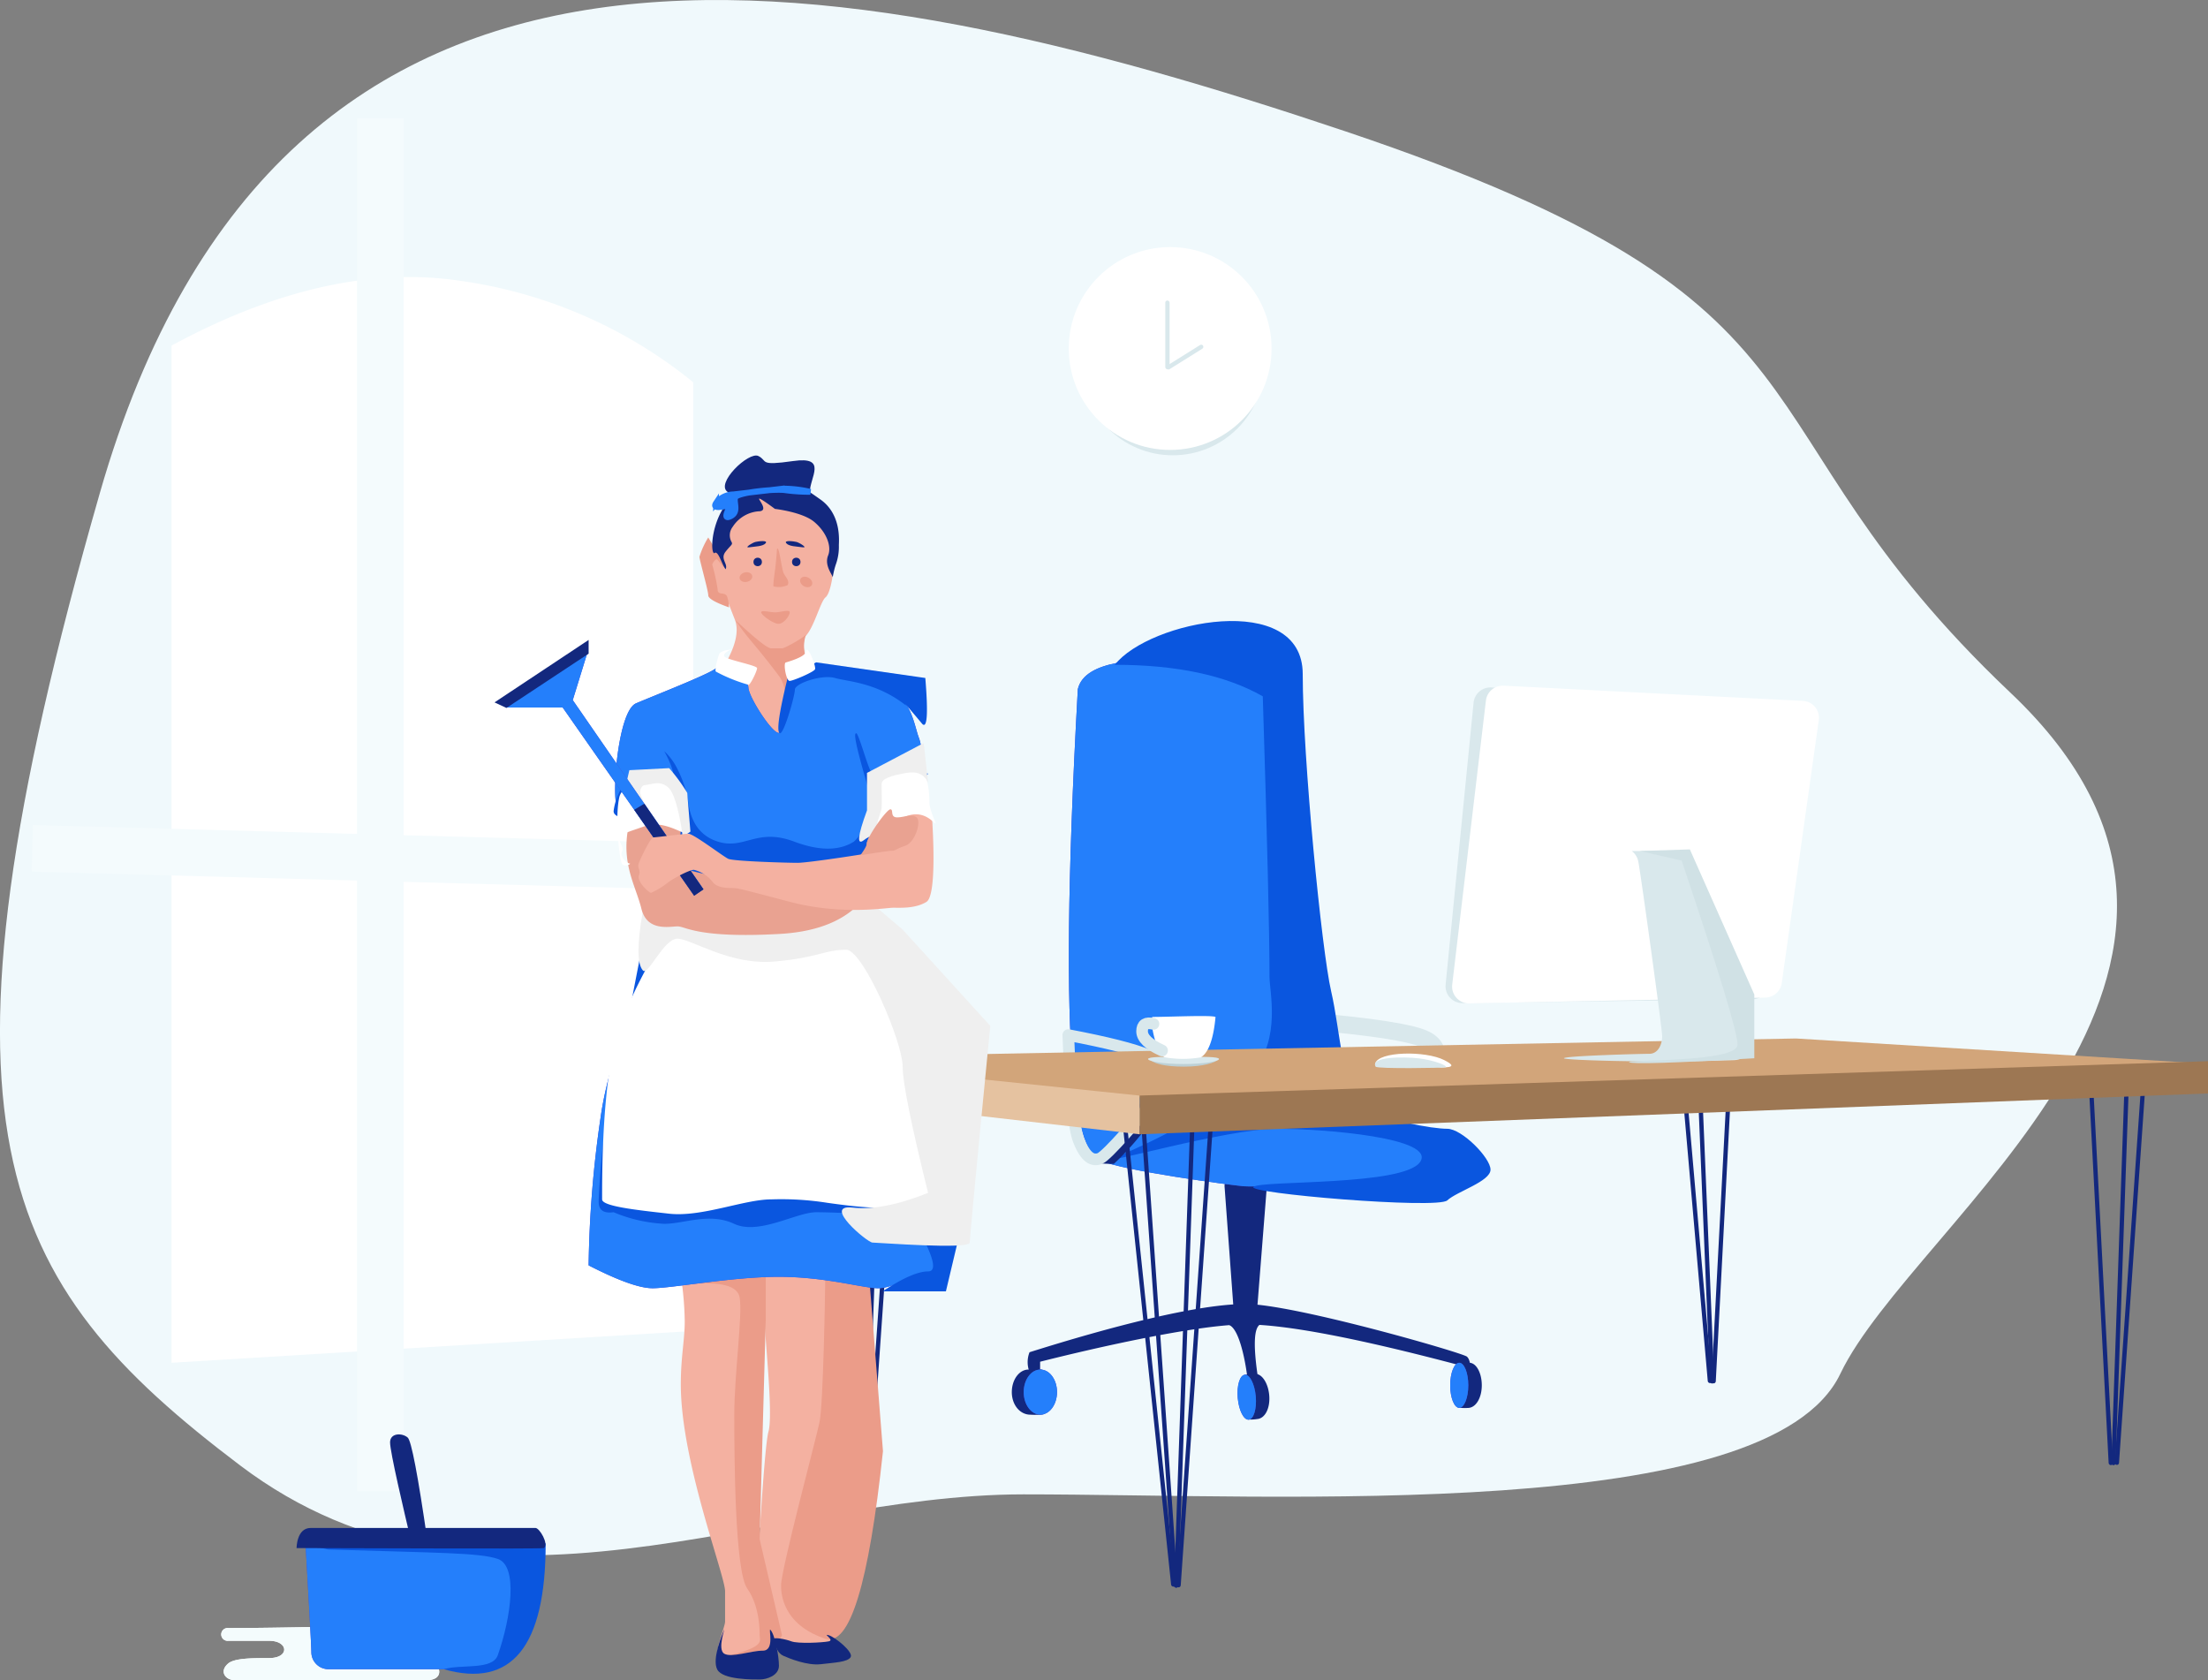 <svg xmlns="http://www.w3.org/2000/svg" width="379.031" height="288.413" viewBox="0 0 379.031 288.413">
  <rect x="0" y="0" width="379.031" height="288.413" fill="#808080" stroke="none"/>
  <g id="Illustratioon-Office-1" transform="translate(-0.451 -0.541)">
    <path id="Path_77" data-name="Path 77" d="M231.5,23.115c88.92,29.9,64.283,49.187,114.1,96.358s-16.746,90.731-29.234,116.87c-12.315,25.777-95.949,20.7-140.21,20.7s-92.753,26.575-134.48-4.964-55.4-57.636-24.09-166.9S142.579-6.786,231.5,23.115Z" transform="translate(0 0)" fill="#f0f9fc" fill-rule="evenodd"/>
    <path id="Path_78" data-name="Path 78" d="M13.176,45.336q26.982-14.6,49.782-11.091a81.084,81.084,0,0,1,39.775,17.378V214.465l-89.557,5.462V45.336Z" transform="translate(16.715 14.528)" fill="#fff" fill-rule="evenodd"/>
    <path id="Path_79" data-name="Path 79" d="M67.833,28.537V264.191M8.088,153.84l147.625,4.06" transform="translate(-2.098 -7.689)" fill="none" stroke="#f4fbfd" stroke-width="8" fill-rule="evenodd"/>
    <path id="Path_80" data-name="Path 80" d="M291.7,279.172h4.367a1.451,1.451,0,0,1,1.446,1.565l-1.732,21.925A1.451,1.451,0,0,1,294.336,304h-1.021a1.451,1.451,0,0,1-1.447-1.344l-1.612-21.926a1.451,1.451,0,0,1,1.446-1.557Z" transform="translate(-79.594 -76.526)" fill="#13287e" fill-rule="evenodd"/>
    <path id="Path_81" data-name="Path 81" d="M243.978,320.8a4.642,4.642,0,0,1,0-3.4c13.925-4.387,28.853-8.278,37.078-8.278s37.221,8.359,38,9.028q.78.668.595,3.386h-1.685v-1.864q-26.538-7.042-36.912-7.042c-10.372,0-35.257,6.4-35.257,6.4V320.8Z" transform="translate(-66.796 -84.752)" fill="#13287e" fill-rule="evenodd"/>
    <path id="Path_82" data-name="Path 82" d="M277.382,313.255c2.036,1.166,3.089,9,3.089,10.487v2.112h1.937v-2.112q-1.72-10.243.334-10.746t-2.731-2.27q-4.664,1.363-2.629,2.529Zm-34.263,15.307a11.78,11.78,0,0,0,2.258-.078c.215-.041.251-2.138.251-3.8,0-2.394.028-3.87-.76-3.87h-2.1c-1.579,0-2.859,1.732-2.859,3.87S241.257,328.562,243.118,328.562Z" transform="translate(-65.768 -85.193)" fill="#13287e" fill-rule="evenodd"/>
    <g id="Group_27" data-name="Group 27" transform="translate(176.183 235.619)">
      <ellipse id="Ellipse_6" data-name="Ellipse 6" cx="2.859" cy="3.87" rx="2.859" ry="3.87" transform="translate(0 0)" fill="#4743ce"/>
      <ellipse id="Ellipse_7" data-name="Ellipse 7" cx="2.859" cy="3.87" rx="2.859" ry="3.87" transform="translate(0 0)" fill="#247ffb"/>
    </g>
    <path id="Path_83" data-name="Path 83" d="M297.1,333.4a6.614,6.614,0,0,1-1.686.07,18.053,18.053,0,0,1-.519-3.773c-.209-2.383-.358-3.853.228-3.9l1.56-.137c1.175-.1,2.278,1.54,2.464,3.669s-.664,3.954-2.048,4.075Z" transform="translate(-80.817 -89.291)" fill="#13287e" fill-rule="evenodd"/>
    <g id="Group_28" data-name="Group 28" transform="translate(216.356 244.087) rotate(175)">
      <ellipse id="Ellipse_8" data-name="Ellipse 8" cx="1.552" cy="3.87" rx="1.552" ry="3.87" transform="translate(0 0)" fill="#4743ce"/>
      <ellipse id="Ellipse_9" data-name="Ellipse 9" cx="1.552" cy="3.87" rx="1.552" ry="3.87" transform="translate(0 0)" fill="#247ffb"/>
    </g>
    <path id="Path_84" data-name="Path 84" d="M347.122,330.776a6.584,6.584,0,0,1-1.686-.077,18.092,18.092,0,0,1-.188-3.8c0-2.393-.021-3.87.568-3.87h1.567c1.179,0,2.135,1.733,2.135,3.87s-1.006,3.881-2.4,3.881Z" transform="translate(-94.699 -88.571)" fill="#13287e" fill-rule="evenodd"/>
    <g id="Group_29" data-name="Group 29" transform="translate(252.502 242.195) rotate(180)">
      <ellipse id="Ellipse_10" data-name="Ellipse 10" cx="1.552" cy="3.87" rx="1.552" ry="3.87" transform="translate(0 0)" fill="#4743ce"/>
      <ellipse id="Ellipse_11" data-name="Ellipse 11" cx="1.552" cy="3.87" rx="1.552" ry="3.87" transform="translate(0 0)" fill="#247ffb"/>
    </g>
    <path id="Path_85" data-name="Path 85" d="M323.838,263.122q-3.406,1.955,4.427,0a38.8,38.8,0,0,0,7.459-9.168c2.688-4.735.952-6.869,0-7.439a12.425,12.425,0,0,0-2.29-1.036q3.222,2.534,1.338,6.009c-1.884,3.474-7.528,9.678-10.933,11.634Z" transform="translate(-88.535 -67.272)" fill="#13287e" fill-rule="evenodd"/>
    <path id="Path_86" data-name="Path 86" d="M311.04,242.27q1.512,18.039,2.841,19.217c1.328,1.179,5.418,1.1,6.379.651s7.358-5.409,9.764-8.706,3.791-6.688,0-8.253Q326.233,243.617,311.04,242.27Z" transform="translate(-85.304 -66.391)" fill="none" stroke="#d9e8ec" stroke-linecap="round" stroke-linejoin="round" stroke-width="3" fill-rule="evenodd"/>
    <g id="Group_30" data-name="Group 30" transform="translate(183.935 107.138)">
      <path id="Path_87" data-name="Path 87" d="M1.668,5.305C2.886.13,12.773.13,19.55.13S37.011,3.845,37.011,5.3c0,4.3,6.572,70.638,7.923,73.242s22.648,3.333,24.839,7.621-37.663,4.649-39.68,4.469S9.2,87.971,5.436,86.169-2.049,72.477,1.668,5.3Z" transform="translate(-0.129 6.386)" fill="#4743ce"/>
      <path id="Path_88" data-name="Path 88" d="M1.668,5.305C2.886.13,12.773.13,19.55.13S37.011,3.845,37.011,5.3c0,4.3,6.572,70.638,7.923,73.242s22.648,3.333,24.839,7.621-37.663,4.649-39.68,4.469S9.2,87.971,5.436,86.169-2.049,72.477,1.668,5.3Z" transform="translate(-0.129 6.386)" fill="#247ffb"/>
      <path id="Path_89" data-name="Path 89" d="M36.291,4.07Q37.444,41.1,37.443,52.2c0,2.572,1.966,10.532-2.746,16.106-6.905,8.17-21.937,14.08-23.812,14.976C7.732,84.789,30.1,78.3,38.63,78.3s27.5,1.594,24.662,5.708S36.27,87.134,34.7,88.252s31.594,3.883,33.26,2.339,7.423-3.248,7.423-5.278S70.474,78.3,67.957,78.3s-11.017-1.388-14.535-4.063-3.791-12.625-5.4-19.555S43.147,14.732,43.147.264,16.761-8.9,10.886-1.341Q26.776-1.341,36.291,4.07Z" transform="translate(-3.001 8.854)" fill="#0a56df" fill-rule="evenodd"/>
    </g>
    <path id="Path_90" data-name="Path 90" d="M259.874,267.56q-2.3,1.207,2.838,1.206a47.2,47.2,0,0,0,8.246-10.207c2.611-4.675.925-7.206,0-7.769a11.656,11.656,0,0,0-2.316-1.031q3.682,2.883,1.852,6.316C268.664,259.5,262.171,266.353,259.874,267.56Z" transform="translate(-71.056 -68.448)" fill="#13287e" fill-rule="evenodd"/>
    <path id="Path_91" data-name="Path 91" d="M253.281,245.48q.548,14.93,1.768,18.042c1.221,3.112,2.452,3.6,3.652,3.149s7.068-7.242,9.1-9.916,2.948-6.238-.805-7.81q-3.754-1.572-13.719-3.466Z" transform="translate(-69.44 -67.272)" fill="none" stroke="#d9e8ec" stroke-linecap="round" stroke-linejoin="round" stroke-width="2" fill-rule="evenodd"/>
    <g id="Group_35" data-name="Group 35" transform="translate(131.841 178.793)">
      <g id="Group_31" data-name="Group 31" transform="translate(60.967 10.92)">
        <rect id="Rectangle_18" data-name="Rectangle 18" width="0.738" height="83.408" rx="0.369" transform="translate(0 0.254) rotate(-6)" fill="#13287e"/>
        <rect id="Rectangle_19" data-name="Rectangle 19" width="0.738" height="83.408" rx="0.369" transform="translate(3.294 0.115) rotate(-4)" fill="#13287e"/>
        <rect id="Rectangle_20" data-name="Rectangle 20" width="0.738" height="83.408" rx="0.369" transform="translate(15.386 0.063) rotate(4)" fill="#13287e"/>
        <rect id="Rectangle_21" data-name="Rectangle 21" width="0.738" height="83.408" rx="0.369" transform="translate(12.086 0) rotate(2)" fill="#13287e"/>
      </g>
      <g id="Group_32" data-name="Group 32" transform="translate(227.032 5.002)">
        <rect id="Rectangle_22" data-name="Rectangle 22" width="0.738" height="68.276" rx="0.369" transform="translate(0 0.066) rotate(-3)" fill="#13287e"/>
        <rect id="Rectangle_23" data-name="Rectangle 23" width="0.738" height="68.276" rx="0.369" transform="translate(9.335 0.057) rotate(4)" fill="#13287e"/>
        <rect id="Rectangle_24" data-name="Rectangle 24" width="0.738" height="68.276" rx="0.369" transform="translate(6.383 0) rotate(2)" fill="#13287e"/>
      </g>
      <g id="Group_33" data-name="Group 33" transform="translate(157.073 5)">
        <rect id="Rectangle_25" data-name="Rectangle 25" width="0.738" height="54.252" rx="0.369" transform="translate(0 0.138) rotate(-5)" fill="#13287e"/>
        <rect id="Rectangle_26" data-name="Rectangle 26" width="0.738" height="54.252" rx="0.369" transform="translate(8.155 0.002) rotate(3)" fill="#13287e"/>
        <path id="Path_92" data-name="Path 92" d="M4.588.507a.372.372,0,0,1,.384.355L7.2,54.344a.366.366,0,0,1-.353.382.371.371,0,0,1-.384-.355L4.235.888A.366.366,0,0,1,4.588.506Z" transform="translate(-1.384 -0.506)" fill="#13287e" fill-rule="evenodd"/>
      </g>
      <g id="Group_34" data-name="Group 34" transform="translate(10.232 3.627)">
        <rect id="Rectangle_27" data-name="Rectangle 27" width="0.738" height="70.122" rx="0.369" transform="translate(0 0.064) rotate(-5)" fill="#13287e"/>
        <rect id="Rectangle_28" data-name="Rectangle 28" width="0.738" height="70.122" rx="0.369" transform="translate(3.676 0.302) rotate(-2)" fill="#13287e"/>
        <rect id="Rectangle_29" data-name="Rectangle 29" width="0.738" height="70.122" rx="0.369" transform="translate(12.144 0.328) rotate(4)" fill="#13287e"/>
        <rect id="Rectangle_30" data-name="Rectangle 30" width="0.738" height="70.122" rx="0.369" transform="translate(9.076 0.276) rotate(2)" fill="#13287e"/>
      </g>
      <path id="Path_93" data-name="Path 93" d="M181.82,249.674l64.555,6.768,182.633-5.828-70.453-4.326Z" transform="translate(-181.654 -246.288)" fill="#d2a57a" fill-rule="evenodd"/>
      <path id="Path_94" data-name="Path 94" d="M270.123,257.562l183.424-5.9v5.536l-183.424,7.012Z" transform="translate(-205.906 -247.763)" fill="#9d7753" fill-rule="evenodd"/>
      <path id="Path_95" data-name="Path 95" d="M181.591,250.64l64.217,6.643v6.643l-64.217-7.381Z" transform="translate(-181.591 -247.483)" fill="#e5c2a0" fill-rule="evenodd"/>
    </g>
    <g id="Group_37" data-name="Group 37" transform="translate(248.592 118.236)">
      <path id="Path_96" data-name="Path 96" d="M350.4,163.223l51.334,2.609a2.9,2.9,0,0,1,2.726,3.3l-6.353,45.1a2.9,2.9,0,0,1-2.834,2.5l-49.778.671a2.9,2.9,0,0,1-2.926-3.187l4.8-48.382a2.9,2.9,0,0,1,3.034-2.611Z" transform="translate(-342.551 -162.916)" fill="#d9e8ec" fill-rule="evenodd"/>
      <path id="Path_97" data-name="Path 97" d="M352.94,162.8l51.387,2.611a2.9,2.9,0,0,1,2.726,3.3L400.7,213.838a2.9,2.9,0,0,1-2.816,2.5l-50.817,1a2.9,2.9,0,0,1-2.938-3.243l5.784-48.733a2.9,2.9,0,0,1,3.028-2.556Z" transform="translate(-342.978 -162.801)" fill="#fff" fill-rule="evenodd"/>
      <g id="Group_36" data-name="Group 36" transform="translate(20.333 28.103)">
        <path id="Path_98" data-name="Path 98" d="M11.868.132A2.979,2.979,0,0,1,13.011,2.09c.307,1.4,4.073,28.479,4.073,29.848s-.683,3-2.2,3S.225,35.3.225,35.707c0,.332,15.653.82,28.941.332,3.277,0,2.967-3.065,2.254-4.9S22.7,3.109,22.114,2.09,21.309.132,20.7.132H11.868Z" transform="translate(-0.225 0.145)" fill="#d9e8ec"/>
        <path id="Path_99" data-name="Path 99" d="M17.445.021,26.064-.25,37.127,24.656V35.6q-20.643,1.225-21.495.667c-.729-.479,18.618.1,18.618-3q0-3.1-9.6-31.6Z" transform="translate(-4.451 0.25)" fill="#d0e1e5" fill-rule="evenodd"/>
      </g>
    </g>
    <g id="Group_38" data-name="Group 38" transform="translate(236.483 181.381)">
      <path id="Path_100" data-name="Path 100" d="M325.908,251.568c.557-2.106,8.655-2.233,11.868-.582,1.475.757,1.934,1.257-.531,1.257-.265,0-7.065-.909-8.1-.909S325.855,251.733,325.908,251.568Z" transform="translate(-325.87 -249.855)" fill="#fff" fill-rule="evenodd"/>
      <path id="Path_101" data-name="Path 101" d="M325.976,252.366c.384.392,11.59.207,11.992.109.468-.292-1.955-1.216-4.549-1.538s-8.475-.31-7.442,1.429Z" transform="translate(-325.856 -250.107)" fill="#d9e8ec" fill-rule="evenodd"/>
    </g>
    <g id="Group_39" data-name="Group 39" transform="translate(196.505 174.942)">
      <path id="Path_102" data-name="Path 102" d="M278.537,252.446c3.363,0,5.381-.714,5.767-1.174s-2.482.212-5.845.212-6.043-.413-5.452,0S275.174,252.446,278.537,252.446Z" transform="translate(-271.34 -243.761)" fill="#bdd0d5" fill-rule="evenodd"/>
      <path id="Path_103" data-name="Path 103" d="M278.248,251.863c3.363,0,6.089-.455,6.089-.863s-2.727-.392-6.089-.392-6.089-.015-6.089.392S274.885,251.863,278.248,251.863Z" transform="translate(-271.13 -243.623)" fill="#d9e8ec" fill-rule="evenodd"/>
      <path id="Path_104" data-name="Path 104" d="M273.128,241.132c-.481,1.09.8,6.469,2.137,6.926a17.989,17.989,0,0,0,6.223,0c.286-.255,1.946-1,2.484-6.927-.8-.344-7.931,0-10.844,0Z" transform="translate(-271.367 -240.978)" fill="#fff" fill-rule="evenodd"/>
      <path id="Path_105" data-name="Path 105" d="M272.691,242.8q-1.952-.474-1.951,1.268t3.427,3.3" transform="translate(-270.74 -241.452)" fill="none" stroke="#d9e8ec" stroke-linecap="round" stroke-linejoin="round" stroke-width="2" fill-rule="evenodd"/>
    </g>
    <g id="Group_51" data-name="Group 51" transform="translate(38.431 78.732)">
      <g id="Group_48" data-name="Group 48" transform="translate(46.912 0)">
        <g id="Group_40" data-name="Group 40" transform="translate(44.691 133.51)">
          <path id="Path_106" data-name="Path 106" d="M1.947,14.168c0,2.637,1.425,15.444.6,18.377S.42,60.767.247,62.527.5,67.233,2.4,67.994a24.846,24.846,0,0,0,7.592,1.088c2.175,0,3.873.556,3.873-.532s-8.018-3.038-8.018-8.057,6.743-24.526,7.412-28.8q.669-4.277,1.919-29.783-11.6-3.234-12.622,0c-1.019,3.234-.6,9.624-.6,12.261Z" transform="translate(-0.213 1.487)" fill="#f4b1a1"/>
          <path id="Path_107" data-name="Path 107" d="M7.715,4.24q6.278-.687,6.279,1.184c0,1.871-.328,21.737-.979,24.813S6.409,55.568,6.409,58.3s1.306,7.054,7.584,9.118q6.278,2.063,9.911-32.184L21.547,5.424,13.993-2.16,7.715,4.24Z" transform="translate(-1.914 2.16)" fill="#eb9c89" fill-rule="evenodd"/>
        </g>
        <g id="Group_41" data-name="Group 41" transform="translate(31.148 136.729)">
          <path id="Path_108" data-name="Path 108" d="M6.551,68.342c0-2.125,1.42-5.259,1.42-6.127V57.046c0-2.8-7.6-22.191-7.6-35.532,0-4.746.672-7.57.672-10.816a55.209,55.209,0,0,0-.672-7.83L14.021.22l-.533,4.848a31.271,31.271,0,0,1-.914,9.053c-.989,3.293-.912,37.73,0,40.127S15.56,62.411,15.56,64.7c0,.271,1.876,3.638.522,3.638-1.535,0-5.713,1.145-6.744,1.145s-2.788.981-2.788-1.145Z" transform="translate(0.459 1.184)" fill="#f4b1a1"/>
          <path id="Path_109" data-name="Path 109" d="M1.586,3.8q8.048-.757,8.571,2.282c.523,3.039-.92,13.148-.92,20.132S9.316,53,11.453,56.019s2.138,7.149,2.138,8.043,1.05,1.932-5.265,3.45q-6.314,1.519,6.314,1.563l2.787-5.014L13.591,47.569,14.64,9.9V-1.716L-.774-.286Z" transform="translate(0.774 1.716)" fill="#eb9c89" fill-rule="evenodd"/>
        </g>
        <path id="Path_110" data-name="Path 110" d="M54.577,278.151c-.369.829-2.127,5.05-1.187,6.84s6.16,1.707,7.326,1.707,3.262-.674,3.262-2.36-.689-5.379-1.483-6.187c-.324-.133.794,3.6-1.278,3.6s-5.411,1.266-6.641.514.247-4.675,0-4.119Z" transform="translate(-15.155 -76.612)" fill="#13287e" fill-rule="evenodd"/>
        <path id="Path_111" data-name="Path 111" d="M66.833,280.053c.336,1.435.695,2.508,1.678,2.938s4.035,1.716,6.439,1.438,4.613-.367,5.11-1.219-2.623-3.409-3.775-3.754,1.1.83,0,1.055-5.272.425-6.4,0S67.076,279.834,66.833,280.053Z" transform="translate(-18.922 -76.968)" fill="#13287e" fill-rule="evenodd"/>
        <g id="Group_42" data-name="Group 42" transform="translate(35.174 6.152)">
          <path id="Path_112" data-name="Path 112" d="M9.054,42.567,2.8,30.214q3-5.048,1.842-7.989c-1.159-2.94-1.2-3.2-1.519-3.781s-1.533.471-1.874-1.892S-.421,12.609.732,11.335,2.516,7.439,3.119,6.3,6.593.245,9.81.245s8.073,1.317,9.5,3.412,2.235,3.065,2.235,5.874v3.953c0,.855-.45,4.242-1.332,4.96S18.2,23.8,16.708,25.165a4.8,4.8,0,0,0,0,2.972q2.706,5.8,1.7,8.528c-1.01,2.726-3.75,9.079-5.595,8.69a7.03,7.03,0,0,1-3.756-2.788Z" transform="translate(1.426 -0.245)" fill="#f4b1a1"/>
          <path id="Path_113" data-name="Path 113" d="M2.251,16.292C2.045,16.444,1.133,14.9.887,14.9s-.749.659-.749.944a32.17,32.17,0,0,1,.921,4.222c0,1.172,1.343.273,1.657,1.331A5.6,5.6,0,0,1,3,23.147Q-.552,21.89-.552,21.084c0-.807-1.516-6.117-1.516-6.608A14.176,14.176,0,0,1-.552,11.15q3.009,4.99,2.8,5.142Z" transform="translate(2.068 -3.24)" fill="#eb9c89" fill-rule="evenodd"/>
        </g>
        <circle id="Ellipse_12" data-name="Ellipse 12" cx="0.725" cy="0.725" r="0.725" transform="translate(51.071 17.54)" fill="#13287e"/>
        <circle id="Ellipse_13" data-name="Ellipse 13" cx="0.725" cy="0.725" r="0.725" transform="translate(44.45 17.54)" fill="#13287e"/>
        <path id="Path_114" data-name="Path 114" d="M67.3,20.931c.468.561,1.8.551,2.8.7s-.556-.8-1.05-.92-2.214-.337-1.747.223Zm-3.543,0c-.467.561-1.8.551-2.8.7s.556-.8,1.05-.92,2.214-.337,1.747.223Z" transform="translate(-17.219 -5.881)" fill="#13287e" fill-rule="evenodd"/>
        <ellipse id="Ellipse_14" data-name="Ellipse 14" cx="1.103" cy="0.828" rx="1.103" ry="0.828" transform="matrix(0.875, 0.485, -0.485, 0.875, 52.938, 20.44)" fill="#eb9c89"/>
        <ellipse id="Ellipse_15" data-name="Ellipse 15" cx="1.103" cy="0.828" rx="1.103" ry="0.828" transform="matrix(0.978, -0.208, 0.208, 0.978, 41.906, 20.291)" fill="#eb9c89"/>
        <path id="Path_115" data-name="Path 115" d="M65.172,39.3c.914,0,1.927-1.4,1.927-1.966s-1.6,0-2.517,0-2.379-.457-2.379,0,2.056,1.966,2.97,1.966ZM57.74,38.62q5.208,4.885,6.163,4.885H65.83c.423,0,4.093-2.055,4.093-2.442a6.133,6.133,0,0,0,0,4.18c.762,2.27-.762,10.755-1.045,11.157s-4.435,4.673-4.016,2.943,2.883-7.784.374-11.116-4.084-5.143-5.21-6.512q-1.217-1.491-2.286-3.1Z" transform="translate(-16.425 -10.417)" fill="#eb9c89" fill-rule="evenodd"/>
        <g id="Group_43" data-name="Group 43" transform="translate(16.154 35.499)">
          <path id="Path_116" data-name="Path 116" d="M.232,102.853q7.649,3.922,10.979,3.922c3.331,0,13.641-1.961,21.657-1.961s14.5,1.961,17.048,1.961,4.966-1.961,7.326-1.961a2.873,2.873,0,0,0,3.04-1.961q-5.91-31.1-5.91-35.845T46.822,45.545q-2.483-7.035-1.241-8.69c1.241-1.655,2.527-6.836,3.322-9.1A15.458,15.458,0,0,0,49.916,21.7c0-2.482-.4-3.052,1.459-3.052s6.715.727,6.715.727-.574-5.6-1.173-7.1S55.749,6.767,53.4,5.133,39.685.209,38.87.209A9.58,9.58,0,0,0,34.654,2.3c.34,1.546-.563,9.16-1.787,9.16S27.651,5.18,27.651,3.634,22.195-.459,22.195.209,11.8,4.918,8.373,6.382s-4.4,18.956-2.924,17.955,8.924-3.82,9.608-3.207,1.2,4.961,1.24,6.621-.167,14.906-1.644,17.164S4.287,62.88,2.259,77.654A189.839,189.839,0,0,0,.232,102.853Z" transform="translate(-0.232 0.654)" fill="#4743ce"/>
          <path id="Path_117" data-name="Path 117" d="M.232,102.853q7.649,3.922,10.979,3.922c3.331,0,13.641-1.961,21.657-1.961s14.5,1.961,17.048,1.961,4.966-1.961,7.326-1.961a2.873,2.873,0,0,0,3.04-1.961q-5.91-31.1-5.91-35.845T46.822,45.545q-2.483-7.035-1.241-8.69c1.241-1.655,2.527-6.836,3.322-9.1A15.458,15.458,0,0,0,49.916,21.7c0-2.482-.4-3.052,1.459-3.052s6.715.727,6.715.727-.574-5.6-1.173-7.1S55.749,6.767,53.4,5.133,39.685.209,38.87.209A9.58,9.58,0,0,0,34.654,2.3c.34,1.546-.563,9.16-1.787,9.16S27.651,5.18,27.651,3.634,22.195-.459,22.195.209,11.8,4.918,8.373,6.382s-4.4,18.956-2.924,17.955,8.924-3.82,9.608-3.207,1.2,4.961,1.24,6.621-.167,14.906-1.644,17.164S4.287,62.88,2.259,77.654A189.839,189.839,0,0,0,.232,102.853Z" transform="translate(-0.232 0.654)" fill="#247ffb"/>
          <path id="Path_118" data-name="Path 118" d="M46.821,11.228c.464,0,2.232,6.937,2.818,6.937.86.406,1.226-.82,2.914-1.1q1.061-.175,6.6,1.1-7.787,11.457-9.511,14.717t6.3,28.383l9.027,34.168-2.751,11.593H51.362q5.166-3.422,7.787-3.421c2.621,0-1.474-6.688-2.06-8.171s-13.676-1.989-17.123-1.989-9.84,3.978-14.105,1.989-8.534,0-11.994,0a25.593,25.593,0,0,1-8.695-1.989q-2.56.353-2.56-1.766c0-2.119.936-16.509,2.56-18.08Q6.8,72.026,7.455,61.264L10.262,46.8l5.431-11.031V26.337c0-1.14-10.52.743-10.52-1.737a10,10,0,0,1,2.283-5.229c1.027-1.169,7.033.391,7.8-.413s-1.391-4.66-1.391-4.66a10.566,10.566,0,0,1,2.113,2.767,21.085,21.085,0,0,1,1.944,5.411q.533,5.893,5.135,7.35c4.6,1.457,6.651-2.422,13.106,0q6.455,2.422,10.27,0,3.981-3.8,2.069-10.455c-1.913-6.651-2.093-8.143-1.684-8.143ZM39.94-.94l-4.9,2.68q-2.173,8.885-1.371,9.468c.667.484,2.621-6.383,2.621-7.466s4.664-2.636,6.873-2,7.163.736,12.228,4.747c-.965-1.358,2.733,3.113,2.8,3.178q1.237,1.125.491-7.924Z" transform="translate(-0.886 0.94)" fill="#0a56df" fill-rule="evenodd"/>
        </g>
        <g id="Group_44" data-name="Group 44" transform="translate(18.468 74.039)">
          <path id="Path_119" data-name="Path 119" d="M0,50.131c0,1.19,5.894,1.828,11.5,2.455s12.878-2.455,17.532-2.455a50.669,50.669,0,0,1,9.675.595c4.241.595,9.207,1.19,11.793.595s5.987-.724,5.987-1.914c1.591,0-4.48-24.41-5.1-28.134S46.911,7,45.348,6.026A41.055,41.055,0,0,1,43.005.04L12.142,1.666a33.174,33.174,0,0,1-2.5,5.172c-1.966,3.518-6.713,11.311-8.2,20.085S0,46.985,0,50.132Z" transform="translate(0 3.509)" fill="#fff"/>
          <path id="Path_120" data-name="Path 120" d="M9.352,9.475c.9,1.043,3.552-5.432,5.944-5.432s8.9,4.6,16.663,3.915,8.423-2.022,12.456-2.022c3.016.617,9.537,15.907,9.537,20.012q0,4.106,4.37,21.719-7.717,3.1-12.99,2.524C40.059,49.613,47.9,56.2,48.774,56.2s16.7,1.232,16.7,0S69,19,69,19L53.951,2.475,45.331-4.853,9.352-.673Q7.862,7.756,9.352,9.475Z" transform="translate(-2.364 4.853)" fill="#efefef" fill-rule="evenodd"/>
        </g>
        <path id="Path_121" data-name="Path 121" d="M32.317,87.129c.244-1.28,3.4-1.706,4.992-1.706a7.906,7.906,0,0,1,4.082,1.706q-.875,7.143.638,7.143c3.619,1.2,19.674,4.082,22.487,4.082s8.733-7.252,8.733-8.39,3.416-5.92,4.053-5.92c.611,0-.119,1.38,1.161,1.38s2.466-.686,3.332,0-.21,4.281-1.949,4.879-1.627.849-2.238.849q-.61,0-2.21,3.121-3.166,10.4-17.2,11.164c-14.038.766-16-1.3-17.413-1.3s-5.236.934-6.218-3.027-3.453-7.659-2.246-13.975Z" transform="translate(-9.353 -23.315)" fill="#e9a291" fill-rule="evenodd"/>
        <g id="Group_45" data-name="Group 45" transform="translate(21.081 53.656)">
          <path id="Path_122" data-name="Path 122" d="M.54,3.012C.961,1.573,2.778.3,5.439.3a19.751,19.751,0,0,1,5.088.738s.956,7.69.956,8.048S7.92,6.986,4.989,8.035.54,9.413.54,10.224s.841,1.493.421,2.292.919,1.96,1.322,1.96-.9.77-1.321,0S-.3,6.558.541,3.012Z" transform="translate(-0.18 1.891)" fill="#fff"/>
          <path id="Path_123" data-name="Path 123" d="M6.376,4.9A12.257,12.257,0,0,1,4.6,1.549c0-.542.217-1.364.905-1.364C7-.048,8.256-.6,9.582.762s2.262,7.387,2.262,7.94,1.391-.532,1.391-.532-.537-6.3-.537-6.621A29.545,29.545,0,0,0,9.582-2.72l-6.83.352L2.025.762,6.376,4.9Z" transform="translate(-0.687 2.72)" fill="#efefef" fill-rule="evenodd"/>
        </g>
        <g id="Group_46" data-name="Group 46" transform="translate(1.887 33.722)">
          <path id="Path_124" data-name="Path 124" d="M35.746,44.654l1.6-1.037L14.923,11.143l2.55-8.258L3.383,12.418H13.2Z" transform="translate(-3.383 -2.885)" fill="#4743ce"/>
          <path id="Path_125" data-name="Path 125" d="M35.746,44.654l1.6-1.037L14.923,11.143l2.55-8.258L3.383,12.418H13.2Z" transform="translate(-3.383 -2.885)" fill="#247ffb"/>
        </g>
        <path id="Path_126" data-name="Path 126" d="M.781,54.676l2.042.959,14.111-9.323V43.958ZM36.656,86.766,26.5,72.073l-1.752,1.039,10.3,14.77Z" transform="translate(-0.781 -12.306)" fill="#13287e" fill-rule="evenodd"/>
        <path id="Path_127" data-name="Path 127" d="M75.734,86.813c0-1.29,5.838-2.7,6.969-2.322s2.563,1.109,2.563,1.562.9,12.826-1,13.986-4.418,1-5.672,1-8.877,1.324-17.722-1-9-2.383-10.03-2.383-2.624-.1-3.265-1.039a5.882,5.882,0,0,0-3.232-2.086c-.774,0-3.523,1.488-4.323,2.086A14.41,14.41,0,0,1,37,98.483c-.376,0-2.476-1.949-2.093-2.982s-.383-1.188,0-2.17,2.025-4.365,2.481-4.365,5.162-.625,6.027-.625,5.932,3.876,6.831,4.3,10,.689,11.916.689,13.663-1.808,14.449-2.073S75.734,89.512,75.734,86.813Z" transform="translate(-10.124 -23.421)" fill="#f4b1a1" fill-rule="evenodd"/>
        <g id="Group_47" data-name="Group 47" transform="translate(62.586 49.348)">
          <path id="Path_128" data-name="Path 128" d="M.884,2.4A4.637,4.637,0,0,1,4.2.535c1.638,0,4.615,0,5.249.931s.84,3.173.84,4.584,1.052,3.312,1.052,3.692S9.5,7.075,6.11,8.6A12.954,12.954,0,0,0,1.4,11.945q-.824.648-1.279,0a41.933,41.933,0,0,0,1.28-6.692A8.829,8.829,0,0,0,.885,2.4Z" transform="translate(1.778 4.065)" fill="#fff"/>
          <path id="Path_129" data-name="Path 129" d="M1.031,9.821c-1.472,0,.272-3.643.334-4.455s0-3.153,0-4.1S2.86-.188,5.612-.678Q8.364-1.168,9.342,1L8.595-5.807-1.145-.678v6.43q-2.415,6.586-.521,5.1C.228,9.375,2.5,9.821,1.031,9.821Z" transform="translate(2.498 5.807)" fill="#efefef" fill-rule="evenodd"/>
        </g>
        <path id="Path_130" data-name="Path 130" d="M88.5,89.963c0-1.137,3.416-5.92,4.055-5.92.61,0-.12,1.38,1.161,1.38s2.465-.686,3.331,0-.21,4.281-1.949,4.879-1.627.849-2.238.849q-.61,0-5.344.759a2.441,2.441,0,0,0,.985-1.946Z" transform="translate(-24.602 -23.315)" fill="#e9a291" fill-rule="evenodd"/>
        <path id="Path_131" data-name="Path 131" d="M65.086,48.469c-.357.4.151,3.147.721,3.147s4.187-1.535,4.36-2.006-.923-3.348-1.4-3.348C68.283,46.435,69.552,47.158,65.086,48.469Zm-6.381,3.8c.271.228,1.512-2.341,1.512-2.841s-5.4-1.459-5.645-2.046,1.2-1.145,1.2-1.145-1.8.088-2.077.825-.786,2.677-.557,2.952A27.52,27.52,0,0,0,58.705,52.269Z" transform="translate(-15.146 -12.931)" fill="#fff" fill-rule="evenodd"/>
        <path id="Path_132" data-name="Path 132" d="M52.652,18.552c.646-.637,1.245,1.83,1.939,2.749.486-.919-.991-1.749,0-3.012s1.311-1.2.979-1.755a2.357,2.357,0,0,1,.234-2.5,5.833,5.833,0,0,1,4.4-2.673c1.849,0,.141-1.847.141-2.151s2.718,1.732,2.713,1.732,4.7.53,6.724,2.209,3.078,4.121,2.414,5.779.627,3.155.792,3.73a15.475,15.475,0,0,1,.492-2.072,8.956,8.956,0,0,0,.559-3.384c0-.7.491-5.283-3.144-7.861s-5.831-3.95-7.832-3.4.065-1.763-5.469,1.485-5.764,11.128-4.937,11.128Z" transform="translate(-14.929 -1.784)" fill="#13287e" fill-rule="evenodd"/>
        <path id="Path_133" data-name="Path 133" d="M55.827,8.812q2.324-.806,0-2.205c-2.322-1.4,3.561-7.055,5.23-6.2s-.025,1.718,5.962.859,2.858,2.786,2.858,5.339-1.752.591-5.573,0-7.5,3.413-7.5,2.819q0-.6-.98-.614Z" transform="translate(-15.753 -0.321)" fill="#13287e" fill-rule="evenodd"/>
        <path id="Path_134" data-name="Path 134" d="M64.624,8.145a20.645,20.645,0,0,1,4.713.552,30.252,30.252,0,0,1-4.354-.284c-1.783-.245-8.335.376-8.568,1.309s.685,2.456-.793,3.181q-1.479.726.082-2.024-3.387.989-2.558-.26A3.876,3.876,0,0,1,56.14,9.132q7.69-.89,8.484-.988Z" transform="translate(-15.119 -2.466)" fill="#247ffb" stroke="#247ffb" stroke-width="1" fill-rule="evenodd"/>
        <path id="Path_135" data-name="Path 135" d="M67.4,22.4c.291-.682.733,2.735,1.021,3.823.25.936,1.211,1.458.815,2.369a3.544,3.544,0,0,1-2.463.218c0-1.422.326-2.176.627-6.41Z" transform="translate(-18.906 -6.361)" fill="#eb9c89" fill-rule="evenodd"/>
      </g>
      <g id="Group_49" data-name="Group 49" transform="translate(0 200.869)">
        <path id="Path_136" data-name="Path 136" d="M25.084,45.638c-.785,0-14.561.389-23.871.389a1.1,1.1,0,1,0,0,2.188c.888,0,4.675.008,7.014,0,3.34,0,3.538,2.967,0,2.967-2.981,0-5.94.021-7.014.914-1.618,1.344-.535,2.891,1.2,2.891H35.162c3.461,0,2.523-3.128,0-3.805S31.687,49,31.687,47.514,25.868,45.638,25.084,45.638Z" transform="translate(0 -45.638)" fill="#fff"/>
        <path id="Path_137" data-name="Path 137" d="M25.084,45.638c-.785,0-14.561.389-23.871.389a1.1,1.1,0,1,0,0,2.188c.888,0,4.675.008,7.014,0,3.34,0,3.538,2.967,0,2.967-2.981,0-5.94.021-7.014.914-1.618,1.344-.535,2.891,1.2,2.891H35.162c3.461,0,2.523-3.128,0-3.805S31.687,49,31.687,47.514,25.868,45.638,25.084,45.638Z" transform="translate(0 -45.638)" fill="#f4fcfd"/>
      </g>
      <g id="Group_50" data-name="Group 50" transform="translate(14.428 185.337)">
        <path id="Path_138" data-name="Path 138" d="M.5.331Q1.54,18.273,1.54,19.656a2.932,2.932,0,0,0,2.93,2.782H32.085c1.845,0,3.314-2.091,3.943-4.546Q36.657,15.437,39.8.331H.5Z" transform="translate(-0.495 0.544)" fill="#4743ce"/>
        <path id="Path_139" data-name="Path 139" d="M.5.331Q1.54,18.273,1.54,19.656a2.932,2.932,0,0,0,2.93,2.782H32.085c1.845,0,3.314-2.091,3.943-4.546Q36.657,15.437,39.8.331H.5Z" transform="translate(-0.495 0.544)" fill="#247ffb"/>
        <path id="Path_140" data-name="Path 140" d="M4.734,1.557c19.079.6,25.964.545,29.139,1.622,3.509,1.19,2.278,10.082,0,16.525-.931,2.633-6.356,1.5-9.282,2.408Q42.107,27.084,42.088.507L3.616-.876Q-.7.506,4.734,1.557Z" transform="translate(-0.828 0.876)" fill="#0a56df" fill-rule="evenodd"/>
      </g>
      <path id="Path_141" data-name="Path 141" d="M96.356,358.224c-1.255-5.314-3.592-15.216-3.592-16.874s2.088-1.658,3.028-.829q.94.829,3.381,17.7Q97.543,360.813,96.356,358.224Z" transform="translate(-63.784 -171.958)" fill="#13287e" fill-rule="evenodd"/>
      <path id="Path_142" data-name="Path 142" d="M70.636,365.57c11.315,0,41.425.17,42.471,0,.881-.682-.77-3.453-1.452-3.453h-38.6C70.636,362.117,70.636,365.57,70.636,365.57Z" transform="translate(-57.707 -178.039)" fill="#13287e" fill-rule="evenodd"/>
    </g>
    <g id="Group_52" data-name="Group 52" transform="translate(183.917 42.954)">
      <circle id="Ellipse_16" data-name="Ellipse 16" cx="15.685" cy="15.685" r="15.685" transform="translate(2.176 4.365)" fill="#d9e8ec"/>
      <circle id="Ellipse_17" data-name="Ellipse 17" cx="17.408" cy="17.408" r="17.408" fill="#fff"/>
      <rect id="Rectangle_31" data-name="Rectangle 31" width="0.738" height="11.81" rx="0.369" transform="translate(16.569 9.163)" fill="#d9e8ec"/>
      <rect id="Rectangle_32" data-name="Rectangle 32" width="0.738" height="7.381" rx="0.369" transform="matrix(0.53, 0.848, -0.848, 0.53, 22.862, 16.61)" fill="#d9e8ec"/>
    </g>
  </g>
</svg>
